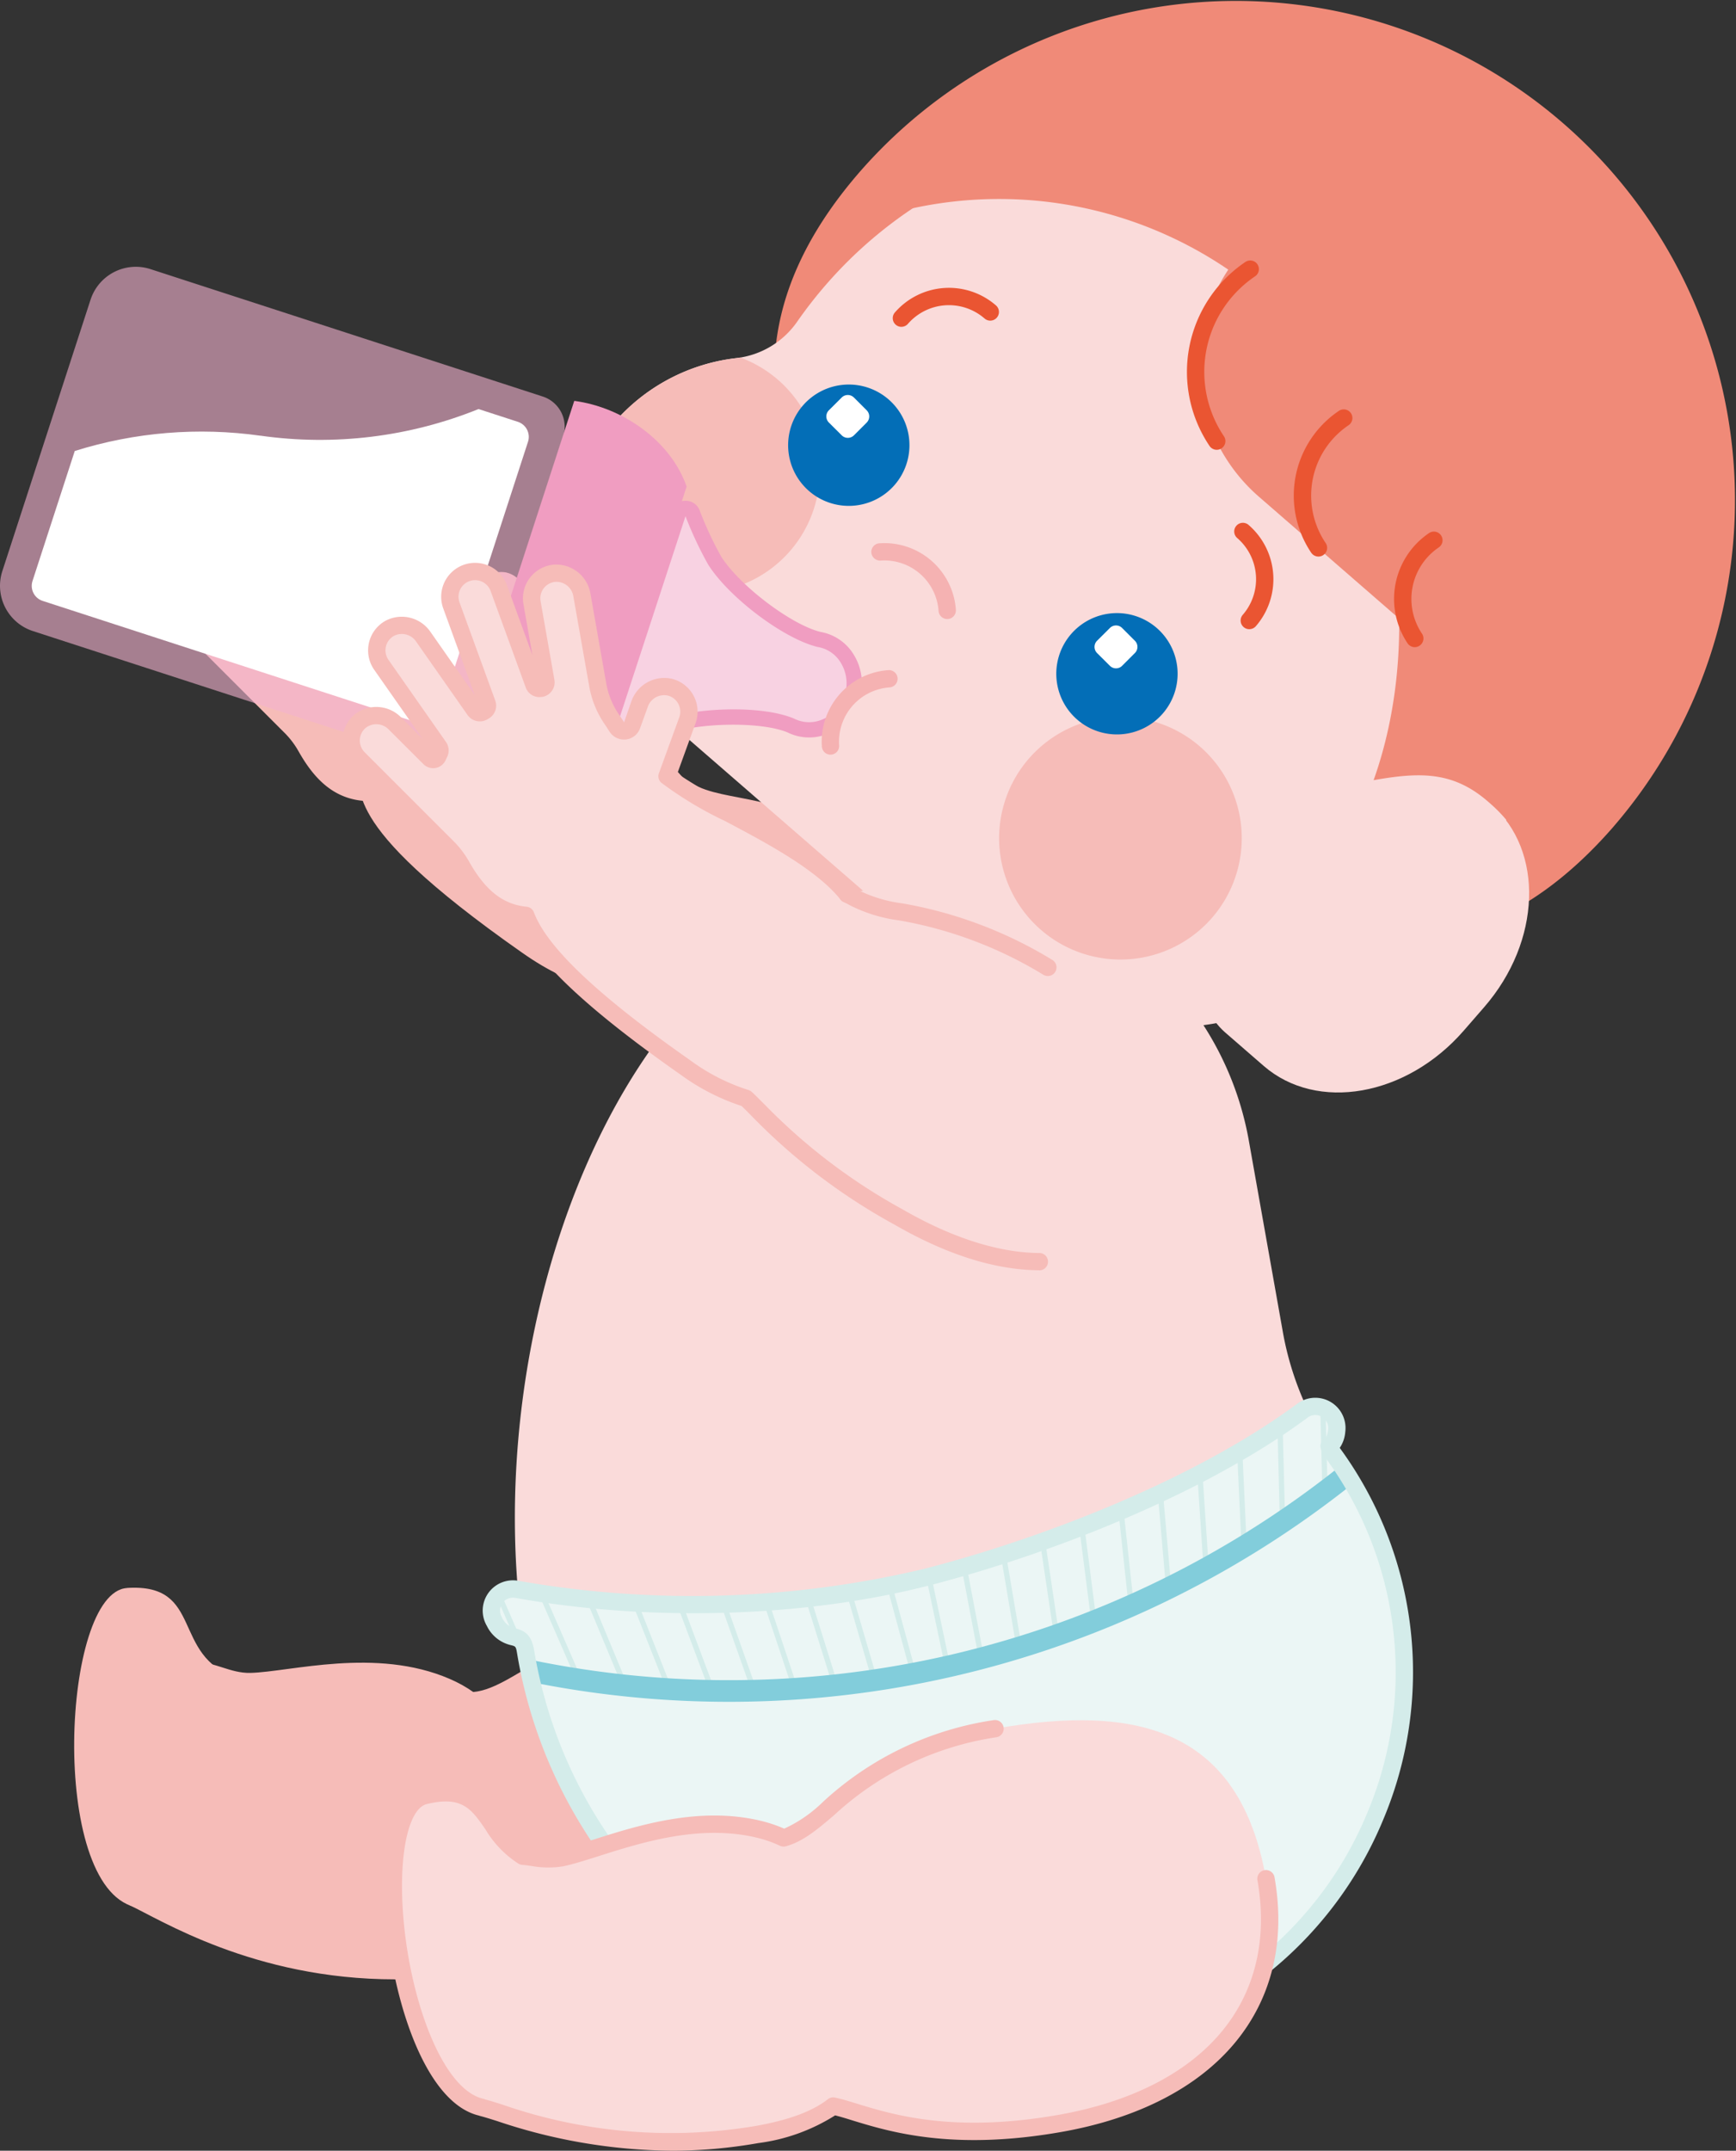 <svg id="グループ_26704" data-name="グループ 26704" xmlns="http://www.w3.org/2000/svg" xmlns:xlink="http://www.w3.org/1999/xlink" width="176" height="218" viewBox="0 0 176 218">
  <rect x="0" y="0" width="176" height="218" fill="#333333" stroke="none"/>
  <defs>
    <clipPath id="clip-path">
      <rect id="長方形_31061" data-name="長方形 31061" width="176" height="218" fill="none"/>
    </clipPath>
    <clipPath id="clip-path-3">
      <path id="パス_67616" data-name="パス 67616" d="M114.376,92.435c-10.205,7.558-25.735,13.725-38.224,16.912-12.859,3.282-28.538,3.525-41.422,1.209a2.191,2.191,0,0,0-2.289,3.26c1.476,2.524,2.765.628,3.171,3.076,4.432,26.691,30.353,44.427,57.218,39.73,28.288-4.946,40.685-37.2,24.971-59.379-1.485-2.093-.277-.383.034-2.742A2.2,2.2,0,0,0,115.653,92a2.127,2.127,0,0,0-1.277.431" transform="translate(-32.136 -92.004)" fill="none"/>
    </clipPath>
    <clipPath id="clip-path-5">
      <path id="パス_67639" data-name="パス 67639" d="M64.332,20.766c-1.979,1.954-2.4,5.194-3.926,7.383a8.715,8.715,0,0,1-6.152,3.7,19.309,19.309,0,0,0-10.48,33.76l24.68,21.425c24.708,21.468,46.853,14.161,62.519-3.852,16.072-18.483,13.766-49.062-5.044-64.9A45.376,45.376,0,0,0,96.7,8.1c-11.917,0-23.858,4.273-32.366,12.671" transform="translate(-37.129 -8.095)" fill="none"/>
    </clipPath>
    <clipPath id="clip-path-7">
      <rect id="長方形_31058" data-name="長方形 31058" width="57.245" height="49.997" fill="none"/>
    </clipPath>
    <clipPath id="clip-path-8">
      <path id="パス_67645" data-name="パス 67645" d="M25.274,29.464A42.879,42.879,0,0,0,6.437,31.012L2.155,44.183a1.6,1.6,0,0,0,1.032,2.025L41.419,58.626a1.607,1.607,0,0,0,2.026-1.032L52.39,30.079a1.611,1.611,0,0,0-1.032-2.027L47.373,26.76a42.911,42.911,0,0,1-22.1,2.7" transform="translate(-2.075 -26.76)" fill="none"/>
    </clipPath>
  </defs>
  <g id="グループ_26703" data-name="グループ 26703" clip-path="url(#clip-path)">
    <g id="グループ_26687" data-name="グループ 26687">
      <g id="グループ_26686" data-name="グループ 26686" clip-path="url(#clip-path)">
        <path id="パス_67596" data-name="パス 67596" d="M44.633,41.623a2.633,2.633,0,0,0-3.077,1.706L40.768,45.5a.853.853,0,0,1-1.53.149q-.209-.339-.429-.657a8.928,8.928,0,0,1-1.483-3.509l-1.624-9.2a2.625,2.625,0,0,0-2.739-2.208,2.557,2.557,0,0,0-2.319,2.993l1.4,7.958a.618.618,0,0,1-.488.719l-.012,0a.631.631,0,0,1-.713-.4l-3.557-9.769a2.558,2.558,0,0,0-4.808,1.749l3.626,9.955a.629.629,0,0,1-.282.756l-.143.084a.626.626,0,0,1-.834-.175l-5.21-7.437a2.634,2.634,0,0,0-3.413-.852,2.558,2.558,0,0,0-.842,3.7L21.2,47.679a.63.63,0,0,1,.037.649c-.053.105-.1.209-.149.315a.51.51,0,0,1-.831.16L16.751,45.3a2.634,2.634,0,0,0-3.511-.248,2.556,2.556,0,0,0-.184,3.785l9.038,9.036A8.649,8.649,0,0,1,23.5,59.733c2.485,4.4,5.977,6.944,13.705,3.342,4.934-2.3,6.312-4.747,6.1-7.463a8.938,8.938,0,0,1,.578-3.732l2.514-6.9a2.56,2.56,0,0,0-1.77-3.353" transform="translate(6.769 16.423)" fill="#f6bcb8"/>
        <path id="パス_67597" data-name="パス 67597" d="M30.432,45.922c5.11-3.452,5.735-7.15,7.35-2.53.978,2.794,14.146,7.085,18.845,12.673s4.388,11.49,1.535,15.373-6.9,10.068-17.709,2.5C20.68,60.088,25,57.38,23.153,55.094s3-6.283,7.279-9.172" transform="translate(12.512 22.65)" fill="#f6bcb8"/>
        <path id="パス_67598" data-name="パス 67598" d="M81.079,81.623c-4.622,8-14.522,9.081-26.366,2.247S40.377,72.294,38.23,71.054s-3.72-3.13.973-11.255,7.307-10.429,11.008-8.292,8.364.555,19.616,7.048S86.613,72.043,81.079,81.623" transform="translate(19.882 27.884)" fill="#f6bcb8"/>
        <path id="パス_67599" data-name="パス 67599" d="M10.2,103.893c7.879-.508,4.413,6.915,11.159,9.1s5.709,8.968,4.8,13.331-3.236,12.79-15.166,9.9c-8.734-2.12-7.374-31.9-.794-32.323" transform="translate(2.668 57.065)" fill="#f6bcb8"/>
        <path id="パス_67600" data-name="パス 67600" d="M11.18,115.978c3.261-11.047,5.982-6.067,10.036-6.17s12.712-2.622,20.189.6,7.014,10.031,6.44,16.222,2.413,14.24-11.96,14.24-23.923-6.146-26.913-7.508-.68-7.6,2.207-17.383" transform="translate(4.167 59.76)" fill="#f6bcb8"/>
        <path id="パス_67601" data-name="パス 67601" d="M80.732,125.789c0,12.711-9.207,20.8-24.884,20.8s-20.867-6.067-23.708-6.067-5.486.964-5.486-11.941,1.274-15.311,6.172-15.311,8.623-7.222,23.514-7.222,24.391,4.526,24.391,19.741" transform="translate(14.661 58.262)" fill="#f6bcb8"/>
        <path id="パス_67602" data-name="パス 67602" d="M116.953,116.11a31.159,31.159,0,0,1-5.372-12.519L108.062,83.8A31.87,31.87,0,0,0,71.117,58.145c-26.864,4.7-41.724,45.259-36.351,77.614,4.432,26.69,30.353,44.426,57.216,39.73,28.288-4.947,40.687-37.2,24.971-59.379" transform="translate(18.523 31.678)" fill="#fadbda"/>
        <path id="パス_67603" data-name="パス 67603" d="M76.152,109.346c12.487-3.187,28.017-9.355,38.224-16.912a2.19,2.19,0,0,1,3.46,2.064c-.313,2.358-1.519.649-.036,2.742,15.716,22.178,3.319,54.433-24.971,59.379-26.864,4.7-52.785-13.038-57.216-39.73-.406-2.448-1.7-.553-3.171-3.077a2.19,2.19,0,0,1,2.289-3.258c12.884,2.316,28.562,2.073,41.422-1.209" transform="translate(17.676 50.547)" fill="#ebf6f5"/>
      </g>
    </g>
    <g id="グループ_26689" data-name="グループ 26689" transform="translate(49.811 142.551)">
      <g id="グループ_26688" data-name="グループ 26688" clip-path="url(#clip-path-3)">
        <rect id="長方形_31046" data-name="長方形 31046" width="0.535" height="23.346" transform="translate(2.495 13.716) rotate(-23.562)" fill="#d4ecea"/>
        <rect id="長方形_31047" data-name="長方形 31047" width="0.535" height="23.346" transform="translate(-1.899 13.716) rotate(-23.562)" fill="#d4ecea"/>
        <rect id="長方形_31048" data-name="長方形 31048" width="0.533" height="23.173" transform="matrix(0.923, -0.384, 0.384, 0.923, 6.775, 12.723)" fill="#d4ecea"/>
        <path id="パス_67604" data-name="パス 67604" d="M47.724,121.042l-8.457-21.4.493-.194,8.457,21.4Z" transform="translate(-28.213 -87.913)" fill="#d4ecea"/>
        <path id="パス_67605" data-name="パス 67605" d="M50.046,120.4,42.028,99l.5-.187,8.018,21.4Z" transform="translate(-26.695 -88.263)" fill="#d4ecea"/>
        <path id="パス_67606" data-name="パス 67606" d="M52.367,119.756l-7.578-21.4.5-.178,7.578,21.4Z" transform="translate(-25.176 -88.611)" fill="#d4ecea"/>
        <path id="パス_67607" data-name="パス 67607" d="M54.689,119.112l-7.139-21.4.5-.169,7.139,21.4Z" transform="translate(-23.657 -88.96)" fill="#d4ecea"/>
        <rect id="長方形_31049" data-name="長方形 31049" width="0.533" height="22.422" transform="translate(28.173 7.76) rotate(-17.377)" fill="#d4ecea"/>
        <rect id="長方形_31050" data-name="長方形 31050" width="0.533" height="22.295" transform="matrix(0.96, -0.281, 0.281, 0.96, 32.452, 6.768)" fill="#d4ecea"/>
        <rect id="長方形_31051" data-name="長方形 31051" width="0.534" height="22.174" transform="matrix(0.965, -0.262, 0.262, 0.965, 36.732, 5.777)" fill="#d4ecea"/>
        <path id="パス_67608" data-name="パス 67608" d="M63.379,116.52l-4.5-21.4.519-.108,4.5,21.4Z" transform="translate(-17.428 -90.35)" fill="#d4ecea"/>
        <rect id="長方形_31052" data-name="長方形 31052" width="0.533" height="21.78" transform="translate(45.288 3.78) rotate(-10.75)" fill="#d4ecea"/>
        <rect id="長方形_31053" data-name="長方形 31053" width="0.533" height="21.701" transform="translate(49.57 2.787) rotate(-9.609)" fill="#d4ecea"/>
        <path id="パス_67609" data-name="パス 67609" d="M70.062,114.586l-3.185-21.4.525-.077,3.185,21.4Z" transform="translate(-13.027 -91.396)" fill="#d4ecea"/>
        <path id="パス_67610" data-name="パス 67610" d="M72.384,113.941l-2.745-21.4.527-.067,2.745,21.4Z" transform="translate(-11.508 -91.744)" fill="#d4ecea"/>
        <rect id="長方形_31054" data-name="長方形 31054" width="0.533" height="21.521" transform="translate(62.41 -0.193) rotate(-6.15)" fill="#d4ecea"/>
        <path id="パス_67611" data-name="パス 67611" d="M77.028,112.651l-1.866-21.4.53-.045,1.866,21.4Z" transform="translate(-8.47 -92.441)" fill="#d4ecea"/>
        <rect id="長方形_31055" data-name="長方形 31055" width="0.531" height="21.445" transform="matrix(0.998, -0.066, 0.066, 0.998, 70.974, -2.18)" fill="#d4ecea"/>
        <rect id="長方形_31056" data-name="長方形 31056" width="0.533" height="21.419" transform="translate(75.253 -3.173) rotate(-2.641)" fill="#d4ecea"/>
        <path id="パス_67612" data-name="パス 67612" d="M84,110.715l-.549-21.4.532-.011.549,21.4Z" transform="translate(-3.913 -93.486)" fill="#d4ecea"/>
        <path id="パス_67613" data-name="パス 67613" d="M86.83,110.715l-.549-21.4.532-.011.549,21.4Z" transform="translate(-2.354 -93.486)" fill="#d4ecea"/>
        <path id="パス_67614" data-name="パス 67614" d="M79.689,115.295a99.968,99.968,0,0,0,37.844-18.838c13.983,22.094,1.524,52.892-26.068,57.717-26.219,4.585-51.529-12.2-56.849-37.827a99.878,99.878,0,0,0,45.073-1.052" transform="translate(-30.771 -89.558)" fill="#ebf6f5"/>
        <path id="パス_67615" data-name="パス 67615" d="M57.116,121.347A101.234,101.234,0,0,1,30.525,117.8l.578-2.118A99.3,99.3,0,0,0,124.17,93.105l1.485,1.619a101.488,101.488,0,0,1-68.539,26.623" transform="translate(-33.022 -91.399)" fill="#82cddb"/>
      </g>
    </g>
    <g id="グループ_26691" data-name="グループ 26691">
      <g id="グループ_26690" data-name="グループ 26690" clip-path="url(#clip-path)">
        <path id="パス_67617" data-name="パス 67617" d="M84.388,158.573a50.374,50.374,0,0,1-29.246-9.348,48.62,48.62,0,0,1-20.084-31.879c-.115-.693-.15-.7-.581-.815a3.617,3.617,0,0,1-2.483-1.963A3.069,3.069,0,0,1,35.2,110a101.815,101.815,0,0,0,41.05-1.195c11.267-2.877,27.146-8.791,37.918-16.766a3.067,3.067,0,0,1,4.853,2.883,3.312,3.312,0,0,1-.558,1.6c.091.13.209.294.357.5a38.5,38.5,0,0,1,4.07,37.139A39.057,39.057,0,0,1,93.293,157.8a51.779,51.779,0,0,1-8.9.776M34.635,111.708a1.312,1.312,0,0,0-1.124,1.972,1.95,1.95,0,0,0,1.414,1.153c.825.217,1.589.552,1.866,2.225a46.879,46.879,0,0,0,19.368,30.734,48.729,48.729,0,0,0,36.83,8.274A37.3,37.3,0,0,0,121.264,133.5,36.747,36.747,0,0,0,117.4,98.061c-.825-1.164-1.314-1.853-.411-2.526.05-.037.2-.149.291-.84a1.291,1.291,0,0,0-.643-1.315,1.255,1.255,0,0,0-1.423.071c-10.974,8.128-27.1,14.141-38.529,17.057-12.572,3.209-28.2,3.666-41.794,1.222a1.432,1.432,0,0,0-.253-.023" transform="translate(17.364 50.235)" fill="#d4ecea"/>
        <path id="パス_67618" data-name="パス 67618" d="M28.911,117.571c7.671-1.867,5.548,6.044,12.569,7.022s7.18,7.84,7.043,12.294-.966,13.157-13.216,12.378c-8.97-.572-12.8-30.134-6.4-31.694" transform="translate(14.151 64.437)" fill="#fadbda"/>
        <path id="パス_67619" data-name="パス 67619" d="M31.44,130.568c1.293-11.445,4.839-7.014,8.813-7.82s12.064-4.786,19.985-2.913,8.652,8.66,9.161,14.857,4.853,13.605-9.3,16.1-24.625-1.9-27.806-2.724-1.993-7.369-.848-17.5" transform="translate(16.633 65.565)" fill="#fadbda"/>
        <path id="パス_67620" data-name="パス 67620" d="M101.949,128.6c2.209,12.518-5.456,22.084-20.891,24.8s-21.6-2.354-24.4-1.861-5.236,1.9-7.477-10.807-1.406-15.3,3.418-16.149,7.236-8.61,21.9-11.194,24.81.223,27.453,15.207" transform="translate(26.398 61.829)" fill="#fadbda"/>
        <path id="パス_67621" data-name="パス 67621" d="M54.206,156.182a56.5,56.5,0,0,1-17.672-3.014c-.687-.215-1.248-.392-1.672-.5a.961.961,0,0,1-.138-.046c-6.089-1.439-9.463-14.186-9.561-22.883-.04-3.525.408-9.56,3.852-10.4,4.757-1.156,6.378,1.2,7.811,3.28a9.384,9.384,0,0,0,2.624,2.856c.264.026.533.064.806.1a7.936,7.936,0,0,0,2.616.062c.924-.186,2.113-.564,3.489-1,4.494-1.427,10.652-3.376,16.874-1.909a14.172,14.172,0,0,1,2.432.81,13.832,13.832,0,0,0,3.937-2.721,32.486,32.486,0,0,1,17.3-8.28.879.879,0,0,1,.305,1.731,30.925,30.925,0,0,0-16.466,7.886c-1.694,1.444-3.159,2.691-4.906,3.169a.852.852,0,0,1-.608-.054,12.162,12.162,0,0,0-2.4-.83c-5.749-1.362-11.638.507-15.936,1.872-1.426.452-2.657.843-3.67,1.049a9.524,9.524,0,0,1-3.2-.043c-.318-.043-.628-.085-.928-.112a.873.873,0,0,1-.366-.115,10.522,10.522,0,0,1-3.35-3.475c-1.426-2.068-2.372-3.438-5.947-2.569-1.579.384-2.565,3.79-2.511,8.672.1,9.177,3.658,20.193,8.26,21.205a1.48,1.48,0,0,1,.228.081c.343.081.933.265,1.654.493a51.918,51.918,0,0,0,25.673,2.182c3.374-.595,5.78-1.483,7.356-2.718a.86.86,0,0,1,.722-.167c.646.135,1.381.361,2.232.621,3.666,1.126,9.8,3,20.419,1.134,7.312-1.288,13.031-4.2,16.54-8.422,3.426-4.123,4.684-9.436,3.639-15.361a.878.878,0,0,1,1.73-.307c1.138,6.452-.251,12.257-4.018,16.789-3.777,4.547-9.86,7.671-17.587,9.033-11.039,1.943-17.424-.015-21.24-1.187-.639-.2-1.2-.369-1.7-.494a19.123,19.123,0,0,1-7.79,2.809,50.9,50.9,0,0,1-8.835.776" transform="translate(13.839 61.818)" fill="#f6bcb8"/>
        <path id="パス_67622" data-name="パス 67622" d="M135.725,83.79c-18.34,21.089-39.241,10.595-60.34-7.738S40.984,38.492,59.324,17.4a50.607,50.607,0,0,1,76.4,66.387" transform="translate(27.858 0)" fill="#f08a78"/>
        <path id="パス_67623" data-name="パス 67623" d="M129.646,81.589A43.931,43.931,0,0,0,65.657,21.477a44.408,44.408,0,0,0-5.252,6.229,8.717,8.717,0,0,1-6.152,3.7,19.308,19.308,0,0,0-10.478,33.76L68.453,86.593c24.708,21.468,45.528,13.009,61.192-5" transform="translate(20.422 4.889)" fill="#fadbda"/>
        <path id="パス_67624" data-name="パス 67624" d="M107.96,53.67l-.322-.28c-5.4-4.7-14.485-3.1-20.279,3.562l-5.9,6.782c-3.684,4.236-3.886,10.09-.45,13.075L84.9,80.188c5.407,4.7,14.485,3.1,20.281-3.562l2.075-2.386c5.794-6.664,6.11-15.874.705-20.57" transform="translate(43.21 27.85)" fill="#fadbda"/>
      </g>
    </g>
    <g id="グループ_26693" data-name="グループ 26693" transform="translate(57.552 12.542)">
      <g id="グループ_26692" data-name="グループ 26692" clip-path="url(#clip-path-5)">
        <path id="パス_67625" data-name="パス 67625" d="M108.87,77.916C114.453,62.274,111.116,40.552,98,29.151a41.27,41.27,0,0,0-42.745-7.062,43.051,43.051,0,0,1,2.7-3.44,48.148,48.148,0,0,1,72.687,63.161c-1.006,1.156-4.337,4.874-5.377,5.849a14.616,14.616,0,0,0-4.487-7.3l-.321-.28c-3.533-3.068-6.882-2.992-11.588-2.161" transform="translate(-27.162 -11.38)" fill="#f08a78"/>
        <path id="パス_67626" data-name="パス 67626" d="M100.45,57.3,84.533,43.466a17.571,17.571,0,1,1,23.061-26.516l15.917,13.83Z" transform="translate(-14.381 -5.598)" fill="#f08a78"/>
        <path id="パス_67627" data-name="パス 67627" d="M82.247,44.979a.879.879,0,0,1-.663-1.455,5.512,5.512,0,0,0-.542-7.769.879.879,0,1,1,1.153-1.326,7.271,7.271,0,0,1,.716,10.248.877.877,0,0,1-.663.3" transform="translate(-13.143 6.255)" fill="#ea5532"/>
        <path id="パス_67628" data-name="パス 67628" d="M64.685,43.226a.881.881,0,0,1-.876-.818A5.508,5.508,0,0,0,57.93,37.3a.891.891,0,0,1-.938-.815.877.877,0,0,1,.815-.937,7.267,7.267,0,0,1,7.756,6.74.879.879,0,0,1-.817.936c-.022,0-.042,0-.062,0" transform="translate(-26.206 6.979)" fill="#f5b2b2"/>
        <path id="パス_67629" data-name="パス 67629" d="M59.27,22.783a.879.879,0,0,1-.663-1.455,7.266,7.266,0,0,1,10.25-.716A.878.878,0,1,1,67.7,21.937a5.508,5.508,0,0,0-7.77.544.877.877,0,0,1-.663.3" transform="translate(-25.435 -2.196)" fill="#ea5532"/>
        <path id="パス_67630" data-name="パス 67630" d="M86.935,67.263a12.3,12.3,0,1,1-1.214-17.349,12.306,12.306,0,0,1,1.214,17.349" transform="translate(-21.608 13.223)" fill="#f6bcb8"/>
        <path id="パス_67631" data-name="パス 67631" d="M59.335,43.269a12.3,12.3,0,1,1-1.215-17.349,12.306,12.306,0,0,1,1.215,17.349" transform="translate(-36.79 0.041)" fill="#f6bcb8"/>
        <path id="パス_67632" data-name="パス 67632" d="M71.2,50.9a6.15,6.15,0,1,1,8.679-.607A6.153,6.153,0,0,1,71.2,50.9" transform="translate(-19.549 9.493)" fill="#036eb7"/>
        <path id="パス_67633" data-name="パス 67633" d="M53.662,35.946a6.15,6.15,0,1,1,8.679-.607,6.153,6.153,0,0,1-8.679.607" transform="translate(-29.198 1.28)" fill="#036eb7"/>
        <path id="パス_67634" data-name="パス 67634" d="M80.656,36.23a.882.882,0,0,1-.73-.387,13.446,13.446,0,0,1,3.627-18.649.878.878,0,1,1,.983,1.455,11.687,11.687,0,0,0-3.151,16.21.878.878,0,0,1-.239,1.219.869.869,0,0,1-.49.152" transform="translate(-14.851 -3.179)" fill="#ea5532"/>
        <path id="パス_67635" data-name="パス 67635" d="M87.122,41.7a.882.882,0,0,1-.73-.387,10.356,10.356,0,0,1,2.8-14.377.878.878,0,1,1,.983,1.455,8.6,8.6,0,0,0-2.32,11.938.878.878,0,0,1-.239,1.219.869.869,0,0,1-.49.152" transform="translate(-11.009 2.171)" fill="#ea5532"/>
        <path id="パス_67636" data-name="パス 67636" d="M93.283,46.491a.882.882,0,0,1-.73-.387,8.06,8.06,0,0,1,2.175-11.176.878.878,0,1,1,.983,1.456,6.3,6.3,0,0,0-1.7,8.735.878.878,0,0,1-.239,1.219.869.869,0,0,1-.49.152" transform="translate(-7.4 6.564)" fill="#ea5532"/>
        <path id="パス_67637" data-name="パス 67637" d="M75.681,43.712l-1.294,1.294a.878.878,0,0,1-1.243,0l-1.3-1.294a.88.88,0,0,1,0-1.243l1.3-1.294a.878.878,0,0,1,1.243,0l1.294,1.294a.88.88,0,0,1,0,1.243" transform="translate(-18.174 9.938)" fill="#fff"/>
        <path id="パス_67638" data-name="パス 67638" d="M58.141,28.634l-1.294,1.294a.878.878,0,0,1-1.243,0l-1.3-1.294a.88.88,0,0,1,0-1.243L55.6,26.1a.878.878,0,0,1,1.243,0l1.294,1.294a.88.88,0,0,1,0,1.243" transform="translate(-27.822 1.654)" fill="#fff"/>
      </g>
    </g>
    <g id="グループ_26698" data-name="グループ 26698">
      <g id="グループ_26697" data-name="グループ 26697" clip-path="url(#clip-path)">
        <g id="グループ_26696" data-name="グループ 26696" transform="translate(0 27.043)" opacity="0.6">
          <g id="グループ_26695" data-name="グループ 26695">
            <g id="グループ_26694" data-name="グループ 26694" clip-path="url(#clip-path-7)">
              <path id="パス_67640" data-name="パス 67640" d="M9.181,20.787.237,48.3a4.822,4.822,0,0,0,3.1,6.077L43.1,67.293a3.216,3.216,0,0,0,4.052-2.065l9.939-30.573a3.215,3.215,0,0,0-2.065-4.05L15.26,17.691a4.824,4.824,0,0,0-6.079,3.1" transform="translate(0 -17.454)" fill="#f3b3cf"/>
            </g>
          </g>
        </g>
        <path id="パス_67641" data-name="パス 67641" d="M50.738,38.5c1.874,3.015,7.27,7.234,10.591,8.037a4.61,4.61,0,1,1-2.838,8.734c-3.161-1.3-10.007-1.06-13.295.279a41.405,41.405,0,0,0-4.543,2.412.8.8,0,0,1-1.178-.936L47.02,33.818a.8.8,0,0,1,1.51-.05,36.827,36.827,0,0,0,2.209,4.73" transform="translate(21.69 18.274)" fill="#f8d2e2"/>
        <path id="パス_67642" data-name="パス 67642" d="M40.512,59.132a1.585,1.585,0,0,1-1.5-2.07l7.544-23.207a1.565,1.565,0,0,1,1.457-1.091,1.508,1.508,0,0,1,1.513,1,35.724,35.724,0,0,0,2.153,4.616c1.837,2.942,7.119,6.957,10.108,7.679a4.929,4.929,0,0,1,3.382,2.35,5.52,5.52,0,0,1-2.581,7.939,4.951,4.951,0,0,1-4.174-.112c-2.789-1.148-9.44-1-12.651.305A40.841,40.841,0,0,0,41.336,58.9a1.569,1.569,0,0,1-.825.236m7.57-24.806L40.489,57.539c1.486-.855,3-1.659,4.661-2.42,3.328-1.353,10.382-1.746,13.912-.29a3.4,3.4,0,0,0,2.93.088,3.968,3.968,0,0,0,1.854-5.7,3.356,3.356,0,0,0-2.361-1.635c-3.477-.838-9.061-5.07-11.129-8.395l-.015-.028a37.5,37.5,0,0,1-2.257-4.829" transform="translate(21.415 17.997)" fill="#f09dc1"/>
        <path id="パス_67643" data-name="パス 67643" d="M53.308,34.912,43.963,63.662c-4,2.8-9.953,2.705-14.324.338L41.918,26.225c4.929.652,9.8,4.075,11.39,8.687" transform="translate(16.302 14.408)" fill="#f09dc1"/>
      </g>
    </g>
    <g id="グループ_26700" data-name="グループ 26700" transform="translate(3.217 41.462)">
      <g id="グループ_26699" data-name="グループ 26699" clip-path="url(#clip-path-8)">
        <path id="パス_67644" data-name="パス 67644" d="M41.42,62.6,3.186,50.182a1.608,1.608,0,0,1-1.032-2.027L11.1,20.64a1.608,1.608,0,0,1,2.026-1.032L51.357,32.026a1.605,1.605,0,0,1,1.032,2.025L43.445,61.567A1.608,1.608,0,0,1,41.42,62.6" transform="translate(-2.076 -30.733)" fill="#fff"/>
      </g>
    </g>
    <g id="グループ_26702" data-name="グループ 26702">
      <g id="グループ_26701" data-name="グループ 26701" clip-path="url(#clip-path)">
        <path id="パス_67646" data-name="パス 67646" d="M54.327,51.219A6.386,6.386,0,0,1,60.252,44.4" transform="translate(29.873 24.396)" fill="#fadbda"/>
        <path id="パス_67647" data-name="パス 67647" d="M54.638,52.41a.88.88,0,0,1-.876-.818A7.273,7.273,0,0,1,60.5,43.84a.878.878,0,1,1,.122,1.752,5.513,5.513,0,0,0-5.11,5.878.877.877,0,0,1-.815.936c-.022,0-.042,0-.062,0" transform="translate(29.561 24.085)" fill="#f5b2b2"/>
        <path id="パス_67648" data-name="パス 67648" d="M55.293,49.119a2.633,2.633,0,0,0-3.077,1.706l-.789,2.168a.853.853,0,0,1-1.53.149q-.209-.339-.429-.657a8.928,8.928,0,0,1-1.483-3.509l-1.624-9.2a2.625,2.625,0,0,0-2.739-2.208A2.557,2.557,0,0,0,41.3,40.558l1.4,7.958a.618.618,0,0,1-.488.719l-.012,0a.631.631,0,0,1-.713-.4l-3.557-9.769a2.558,2.558,0,0,0-4.808,1.749l3.626,9.955a.629.629,0,0,1-.282.756l-.143.084a.626.626,0,0,1-.834-.175L30.285,44a2.634,2.634,0,0,0-3.413-.852,2.559,2.559,0,0,0-.842,3.7l5.833,8.326a.63.63,0,0,1,.037.649c-.053.105-.1.209-.149.315a.51.51,0,0,1-.831.16l-3.509-3.506a2.634,2.634,0,0,0-3.511-.248,2.556,2.556,0,0,0-.184,3.785l9.038,9.036a8.648,8.648,0,0,1,1.409,1.864c2.485,4.4,5.977,6.944,13.705,3.342,4.934-2.3,6.312-4.747,6.1-7.463a8.938,8.938,0,0,1,.578-3.732l2.513-6.9a2.558,2.558,0,0,0-1.769-3.353" transform="translate(12.632 20.541)" fill="#fadbda"/>
        <path id="パス_67649" data-name="パス 67649" d="M41.092,53.418c5.11-3.452,5.735-7.15,7.35-2.53.978,2.794,14.146,7.085,18.845,12.673s4.388,11.49,1.535,15.373-6.9,10.068-17.709,2.5C31.34,67.584,35.665,64.876,33.813,62.59s3-6.283,7.279-9.172" transform="translate(18.375 26.768)" fill="#fadbda"/>
        <path id="パス_67650" data-name="パス 67650" d="M91.739,89.119c-4.622,8-14.522,9.081-26.366,2.247S51.037,79.79,48.89,78.55s-3.72-3.13.973-11.255S57.171,56.866,60.872,59s8.364.555,19.616,7.048S97.273,79.539,91.739,89.119" transform="translate(25.745 32.002)" fill="#fadbda"/>
        <path id="パス_67651" data-name="パス 67651" d="M93.04,108.527h0c-4.459-.025-9.4-1.582-14.677-4.628A60.8,60.8,0,0,1,63.944,92.952c-.406-.412-.761-.773-1.083-1.077a22.181,22.181,0,0,1-6.2-3.189c-12.031-8.427-15.184-12.773-16.3-15.331-3.551-.579-5.489-3.325-6.651-5.384A7.811,7.811,0,0,0,32.446,66.3l-9.04-9.038a3.436,3.436,0,0,1,.246-5.084,3.528,3.528,0,0,1,4.692.305l2.176,2.174-4.9-6.994A3.434,3.434,0,0,1,26.75,42.7a3.525,3.525,0,0,1,4.566,1.111l4.506,6.433-3.207-8.811a3.436,3.436,0,0,1,6.459-2.349l2.587,7.1-.911-5.164A3.434,3.434,0,0,1,43.859,37a3.527,3.527,0,0,1,3.68,2.933l1.621,9.2A8.032,8.032,0,0,0,50.5,52.294q.23.337.451.693l.749-2.154a3.531,3.531,0,0,1,4.122-2.254,3.436,3.436,0,0,1,2.375,4.5L56.348,58.17a48.976,48.976,0,0,0,5.676,3.282c4.382,2.315,9.348,4.939,11.991,8.08.05.06.093.118.133.175.192.091.388.192.586.308a14.081,14.081,0,0,0,4.432,1.323,43.344,43.344,0,0,1,15.186,5.723.879.879,0,1,1-.879,1.523,41.82,41.82,0,0,0-14.64-5.522,15.261,15.261,0,0,1-4.976-1.526,6.411,6.411,0,0,0-.636-.319.9.9,0,0,1-.336-.256c-.054-.068-.1-.136-.149-.2C70.247,67.784,65.232,65.134,61.2,63a37.476,37.476,0,0,1-6.479-3.894.873.873,0,0,1-.24-.956l2.066-5.674a1.683,1.683,0,0,0-.093-1.356,1.665,1.665,0,0,0-1.073-.846,1.75,1.75,0,0,0-2.029,1.154L52.564,53.6a1.712,1.712,0,0,1-1.443,1.126,1.747,1.747,0,0,1-1.659-.817c-.133-.214-.267-.421-.4-.621a9.75,9.75,0,0,1-1.628-3.855l-1.623-9.2a1.742,1.742,0,0,0-1.8-1.487,1.677,1.677,0,0,0-1.525,1.966l1.4,7.958a1.5,1.5,0,0,1-1.2,1.735.894.894,0,0,1-.157.015,1.464,1.464,0,0,1-1.552-.975l-3.557-9.767a1.677,1.677,0,0,0-2.153-1,1.679,1.679,0,0,0-1,2.151l3.624,9.955a1.507,1.507,0,0,1-.662,1.816l-.141.082a1.515,1.515,0,0,1-2-.428l-5.21-7.437a1.749,1.749,0,0,0-2.26-.592,1.678,1.678,0,0,0-.555,2.426l5.833,8.328a1.507,1.507,0,0,1,.1,1.551c-.043.085-.087.177-.127.268a1.388,1.388,0,0,1-2.258.429l-3.508-3.5a1.748,1.748,0,0,0-2.33-.192,1.678,1.678,0,0,0-.124,2.485l9.04,9.038a9.5,9.5,0,0,1,1.553,2.053c1.655,2.93,3.452,4.338,5.828,4.568a.877.877,0,0,1,.738.567c1.33,3.551,6.519,8.46,15.865,15.006a20.193,20.193,0,0,0,5.879,3,.892.892,0,0,1,.35.2c.381.349.8.775,1.3,1.275a59.1,59.1,0,0,0,14.04,10.657c4.942,2.852,9.716,4.372,13.808,4.393a.879.879,0,0,1,0,1.759" transform="translate(12.32 20.23)" fill="#f6bcb8"/>
      </g>
    </g>
  </g>
</svg>
